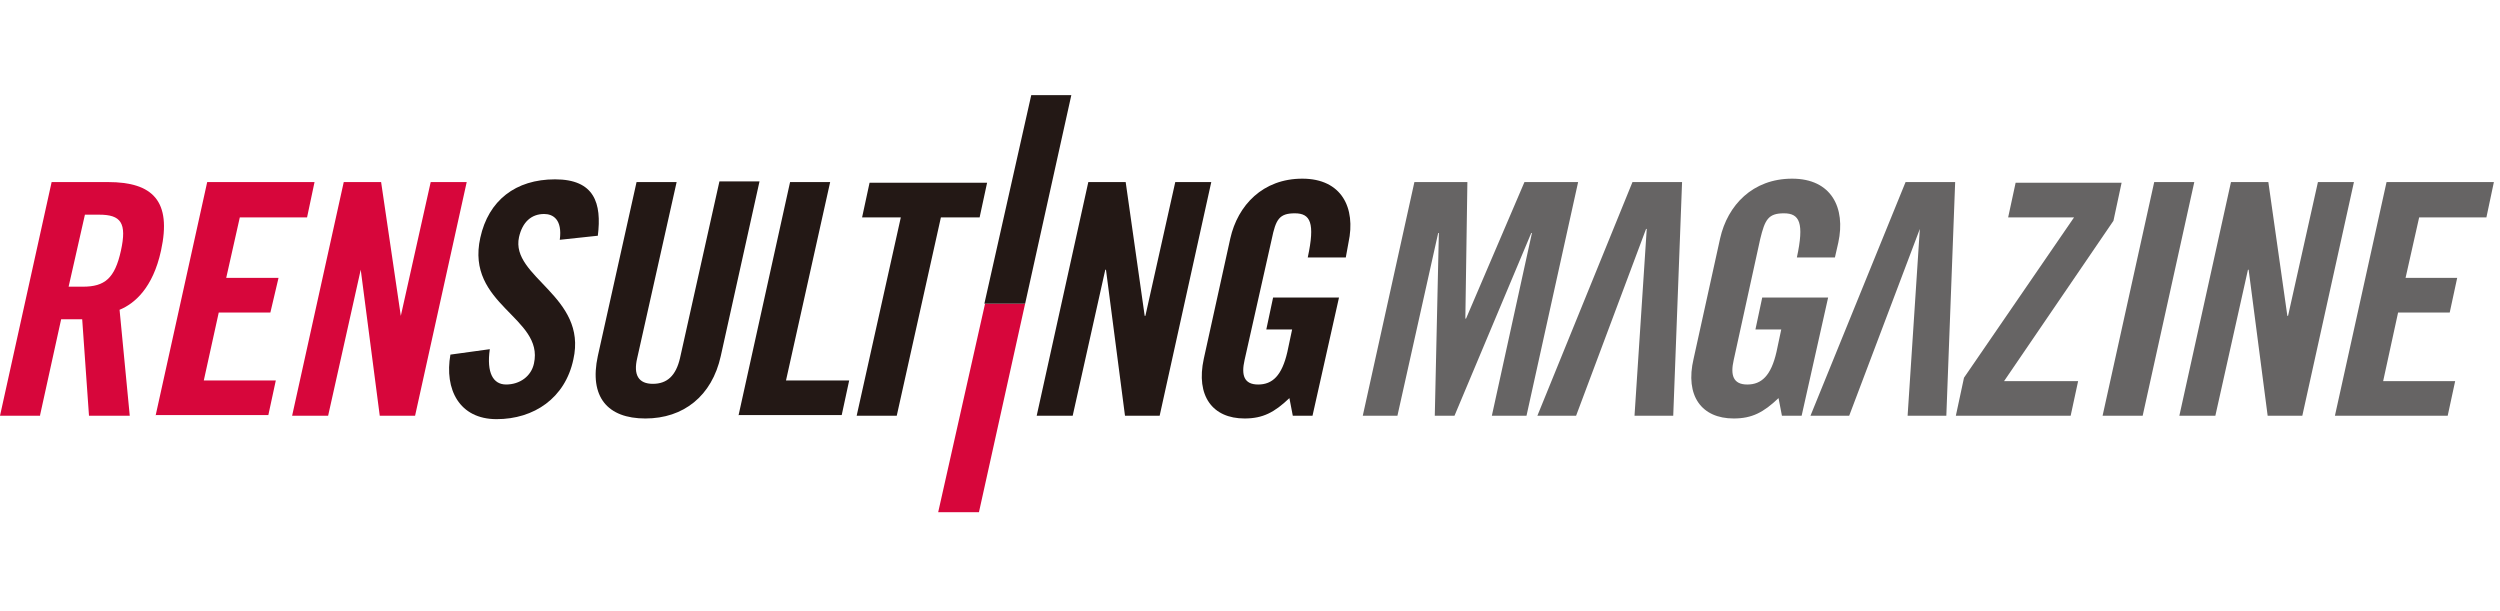<?xml version="1.0" encoding="UTF-8"?>
<svg id="_レイヤー_1" data-name="レイヤー 1" xmlns="http://www.w3.org/2000/svg" version="1.1" viewBox="0 0 368 90">
  <defs>
    <style>
      .cls-1 {
        fill: #fff;
      }

      .cls-1, .cls-2, .cls-3 {
        fill-rule: evenodd;
      }

      .cls-1, .cls-2, .cls-3, .cls-4, .cls-5, .cls-6, .cls-7 {
        stroke-width: 0px;
      }

      .cls-2, .cls-7 {
        fill: #d7063b;
      }

      .cls-3, .cls-6 {
        fill: #666464;
      }

      .cls-4 {
        fill: #1a1a1a;
      }

      .cls-5 {
        fill: #231815;
      }

      .cls-8 {
        display: none;
      }
    </style>
  </defs>
  <g id="logo_black_print" data-name="logo black print" class="cls-8">
    <rect id="Rectangle" class="cls-4" y="14" width="368" height="62"/>
    <path id="Shape" class="cls-7" d="M5.9,61.2H0L7.6,26.8h8.3c6.6,0,9.4,2.8,7.8,10.1-1.2,5.5-3.9,7.8-6.1,8.7l1.5,15.6h-6l-1-14.2c-1,0-2.1,0-3.1,0l-3.1,14.1ZM10.1,42.2h2.1c3.2,0,4.7-1.2,5.6-5.3s0-5.3-3.2-5.3h-2.1l-2.4,10.6Z"/>
    <polygon id="Path" class="cls-2" points="22.9 61.2 30.5 26.8 46.3 26.8 45.2 32 35.2 32 33.2 40.9 40.9 40.9 39.8 46 32.1 46 29.9 56 40.5 56 39.3 61.2 22.9 61.2"/>
    <polygon id="Path-2" data-name="Path" class="cls-2" points="43 61.2 50.7 26.8 56.2 26.8 59 46.5 59.1 46.5 63.5 26.8 68.8 26.8 61.2 61.2 56 61.2 53.2 39.7 53.2 39.7 48.4 61.2 43 61.2"/>
    <path id="Path-3" data-name="Path" class="cls-1" d="M82.4,35.3c.4-3-1-3.8-2.3-3.8-1.9,0-3.2,1.2-3.7,3.4-1.3,5.8,10.1,8.7,8,18-1.2,5.7-5.8,8.8-11.3,8.8s-7.6-4.4-6.8-9.5l5.8-.8c-.5,3.5.5,5.2,2.4,5.2,2,0,3.7-1.2,4.1-3.1,1.5-6.8-10.1-8.6-7.9-18.5,1.2-5.5,5.2-8.6,11-8.6s6.9,3.5,6.3,8.3l-5.6.6Z"/>
    <path id="Path-4" data-name="Path" class="cls-1" d="M93.7,26.8h5.9l-5.8,25.9c-.6,2.5.2,3.8,2.3,3.8s3.4-1.2,4-3.8l5.8-25.9h5.9l-5.7,25.7c-1.3,5.9-5.5,9.1-11.1,9.1s-8.3-3.2-7-9.1l5.7-25.7Z"/>
    <polygon id="Path-5" data-name="Path" class="cls-1" points="108.7 61.2 116.3 26.8 122.2 26.8 115.7 56 125 56 123.9 61.2 108.7 61.2"/>
    <polygon id="Path-6" data-name="Path" class="cls-1" points="132.6 32 126.9 32 128.1 26.9 145.4 26.9 144.2 32 138.5 32 132.1 61.2 126.2 61.2 132.6 32"/>
    <polygon id="Path-7" data-name="Path" class="cls-1" points="152.6 61.2 160.2 26.8 165.7 26.8 168.5 46.5 168.6 46.5 173 26.8 178.3 26.8 170.7 61.2 165.6 61.2 162.8 39.7 162.7 39.7 157.9 61.2 152.6 61.2"/>
    <path id="Path-8" data-name="Path" class="cls-1" d="M187.4,43.8h9.7l-3.9,17.4h-2.9l-.5-2.6c-2.2,2.1-3.9,3-6.6,3-4.7,0-7.2-3.3-6-8.8l3.9-17.7c1.1-4.9,4.8-8.8,10.6-8.8s7.9,4.3,6.8,9.4l-.4,2.2h-5.6c1.1-5.1.4-6.5-1.9-6.5s-2.8.9-3.4,3.8l-4,17.8c-.5,2.2-.1,3.6,2,3.6s3.5-1.3,4.3-4.8l.7-3.3h-3.8l1-4.7Z"/>
    <polygon id="Path-9" data-name="Path" class="cls-1" points="150.9 44.7 145 44.7 138.1 75.4 144.1 75.4 153.6 32.5 153.6 32.5 150.9 44.7"/>
    <polygon id="Path-10" data-name="Path" class="cls-2" points="151.8 14 144.9 44.7 145 44.7 150.9 44.7 153.6 32.5 157.7 14 151.8 14"/>
    <polygon id="Path-11" data-name="Path" class="cls-3" points="232.3 26.8 224.7 61.2 219.5 61.2 225.5 34.4 225.4 34.4 214.1 61.2 211.2 61.2 211.9 34.4 211.8 34.4 205.8 61.2 200.6 61.2 208.2 26.8 216 26.8 215.7 46.9 215.8 46.9 224.5 26.8 232.3 26.8"/>
    <path id="Path-12" data-name="Path" class="cls-3" d="M259.4,43.8h9.7l-3.9,17.4h-2.9l-.5-2.6c-2.2,2.1-3.9,3-6.6,3-4.7,0-7.2-3.3-5.9-8.8l3.9-17.7c1.1-4.9,4.8-8.8,10.6-8.8s7.9,4.3,6.8,9.4l-.5,2.2h-5.6c1.1-5.1.4-6.5-1.9-6.5s-2.8.9-3.5,3.8l-3.9,17.8c-.5,2.2-.1,3.6,2,3.6s3.5-1.3,4.3-4.8l.7-3.3h-3.8l1-4.7Z"/>
    <polygon id="Path-13" data-name="Path" class="cls-3" points="295.6 32 296.8 26.9 312.4 26.9 311.1 32.5 295 56.1 305.9 56.1 304.8 61.2 287.8 61.2 289 55.6 305.3 32 295.6 32"/>
    <polygon id="Path-14" data-name="Path" class="cls-3" points="309.5 61.2 317.1 26.8 323 26.8 315.4 61.2 309.5 61.2"/>
    <polygon id="Path-15" data-name="Path" class="cls-3" points="320.8 61.2 328.4 26.8 333.9 26.8 336.7 46.5 336.8 46.5 341.2 26.8 346.5 26.8 338.9 61.2 333.8 61.2 331 39.7 330.9 39.7 326.1 61.2 320.8 61.2"/>
    <polygon id="Path-16" data-name="Path" class="cls-3" points="343.7 61.2 351.3 26.8 367.1 26.8 366 32 356.1 32 354.1 40.9 361.7 40.9 360.6 46 353 46 350.8 56.1 361.3 56.1 360.2 61.2 343.7 61.2"/>
    <polygon id="Path-17" data-name="Path" class="cls-3" points="242.4 33.7 242.3 33.7 232 61.2 226.3 61.2 240.3 26.8 247.6 26.8 246.3 61.2 240.6 61.2 242.4 33.7"/>
    <polygon id="Path-18" data-name="Path" class="cls-3" points="282.6 33.7 282.5 33.7 272.2 61.2 266.5 61.2 280.5 26.8 287.8 26.8 286.5 61.2 280.8 61.2 282.6 33.7"/>
  </g>
  <g id="_レイヤー_2" data-name="レイヤー 2">
    <g id="_レイヤー_1-2" data-name="レイヤー 1-2">
      <path class="cls-7" d="M5.9,61.2H0L7.6,26.8h8.3c6.6,0,9.4,2.8,7.8,10.1-1.2,5.5-3.9,7.8-6.1,8.7l1.5,15.6h-6l-1-14.2c-1,0-2.1,0-3.1,0l-3.1,14.1ZM10.1,42.2h2.1c3.2,0,4.7-1.2,5.6-5.3s0-5.3-3.2-5.3h-2.1l-2.4,10.6Z"/>
      <path class="cls-7" d="M22.9,61.2l7.6-34.4h15.8l-1.1,5.2h-9.9l-2,8.9h7.7l-1.2,5.1h-7.6l-2.2,10h10.6l-1.1,5.1h-16.6Z"/>
      <path class="cls-7" d="M43,61.2l7.6-34.4h5.5l2.9,19.7h0l4.4-19.7h5.3l-7.6,34.4h-5.2l-2.8-21.5h0l-4.8,21.5h-5.3Z"/>
      <path class="cls-5" d="M82.4,35.3c.4-3-1-3.8-2.3-3.8-1.9,0-3.2,1.2-3.7,3.4-1.3,5.9,10.1,8.7,8,18-1.2,5.7-5.8,8.8-11.3,8.8s-7.7-4.4-6.8-9.5l5.8-.8c-.5,3.5.5,5.2,2.4,5.2,2,0,3.7-1.2,4.1-3.1,1.5-6.8-10.1-8.6-7.9-18.5,1.2-5.5,5.2-8.6,11-8.6s6.9,3.5,6.3,8.3l-5.6.6Z"/>
      <path class="cls-5" d="M93.7,26.8h5.9l-5.8,25.9c-.6,2.5.2,3.8,2.3,3.8s3.4-1.2,4-3.8l5.8-26h5.9l-5.7,25.7c-1.3,5.9-5.5,9.2-11.1,9.2s-8.3-3.2-7-9.2l5.7-25.6Z"/>
      <path class="cls-5" d="M108.7,61.2l7.6-34.4h5.9l-6.5,29.2h9.3l-1.1,5.1h-15.2Z"/>
      <path class="cls-5" d="M132.6,32h-5.7l1.1-5.1h17.3l-1.1,5.1h-5.7l-6.5,29.2h-5.9l6.5-29.2Z"/>
      <path class="cls-5" d="M152.6,61.2l7.6-34.4h5.5l2.8,19.7h.1l4.4-19.7h5.3l-7.6,34.4h-5.1l-2.8-21.5h-.1l-4.8,21.5h-5.3Z"/>
      <path class="cls-5" d="M187.4,43.8h9.7l-3.9,17.4h-2.9l-.5-2.6c-2.2,2.1-3.9,3-6.6,3-4.7,0-7.2-3.3-6-8.8l3.9-17.7c1.1-4.9,4.8-8.8,10.6-8.8s7.9,4.3,6.8,9.4l-.4,2.2h-5.6c1.1-5.1.4-6.5-1.9-6.5s-2.8.9-3.4,3.8l-4,17.8c-.5,2.2-.1,3.6,2,3.6s3.5-1.3,4.3-4.8l.7-3.3h-3.8l1-4.7Z"/>
      <polygon class="cls-7" points="150.9 44.7 145 44.7 138.1 75.4 144.1 75.4 153.6 32.5 153.6 32.5 150.9 44.7"/>
      <polygon class="cls-5" points="151.8 14 144.9 44.7 145 44.7 150.9 44.7 153.6 32.5 157.7 14 151.8 14"/>
      <path class="cls-6" d="M232.3,26.8l-7.6,34.4h-5.1l5.9-26.9h-.1l-11.3,26.9h-2.9l.6-26.9h-.1l-6,26.9h-5.1l7.6-34.4h7.8l-.3,20.1h.1l8.6-20.1s7.9,0,7.9,0Z"/>
      <path class="cls-6" d="M259.4,43.8h9.7l-3.9,17.4h-2.9l-.5-2.6c-2.2,2.1-3.9,3-6.6,3-4.7,0-7.2-3.3-5.9-8.8l3.9-17.7c1.1-4.9,4.8-8.8,10.6-8.8s7.9,4.3,6.8,9.4l-.5,2.2h-5.6c1.1-5.1.4-6.5-1.9-6.5s-2.8.9-3.5,3.8l-3.9,17.8c-.5,2.2-.1,3.6,2,3.6s3.5-1.3,4.3-4.8l.7-3.3h-3.8l1-4.7Z"/>
      <path class="cls-6" d="M295.6,32l1.1-5.1h15.6l-1.2,5.6-16.1,23.6h10.9l-1.1,5.1h-16.9l1.2-5.6,16.2-23.6h-9.7Z"/>
      <path class="cls-6" d="M309.5,61.2l7.6-34.4h5.9l-7.6,34.4h-5.9Z"/>
      <path class="cls-6" d="M320.8,61.2l7.6-34.4h5.5l2.8,19.7h.1l4.4-19.7h5.3l-7.6,34.4h-5.1l-2.8-21.5h-.1l-4.8,21.5h-5.3Z"/>
      <path class="cls-6" d="M343.7,61.2l7.6-34.4h15.8l-1.1,5.2h-9.9l-2,8.9h7.6l-1.1,5.1h-7.6l-2.2,10.1h10.6l-1.1,5.1h-16.6Z"/>
      <path class="cls-6" d="M242.4,33.7h-.1l-10.3,27.5h-5.7l14-34.4h7.3l-1.3,34.4h-5.7l1.8-27.5Z"/>
      <path class="cls-6" d="M282.6,33.7h0l-10.4,27.5h-5.7l14-34.4h7.3l-1.3,34.4h-5.7l1.8-27.5Z"/>
    </g>
  </g>
</svg>